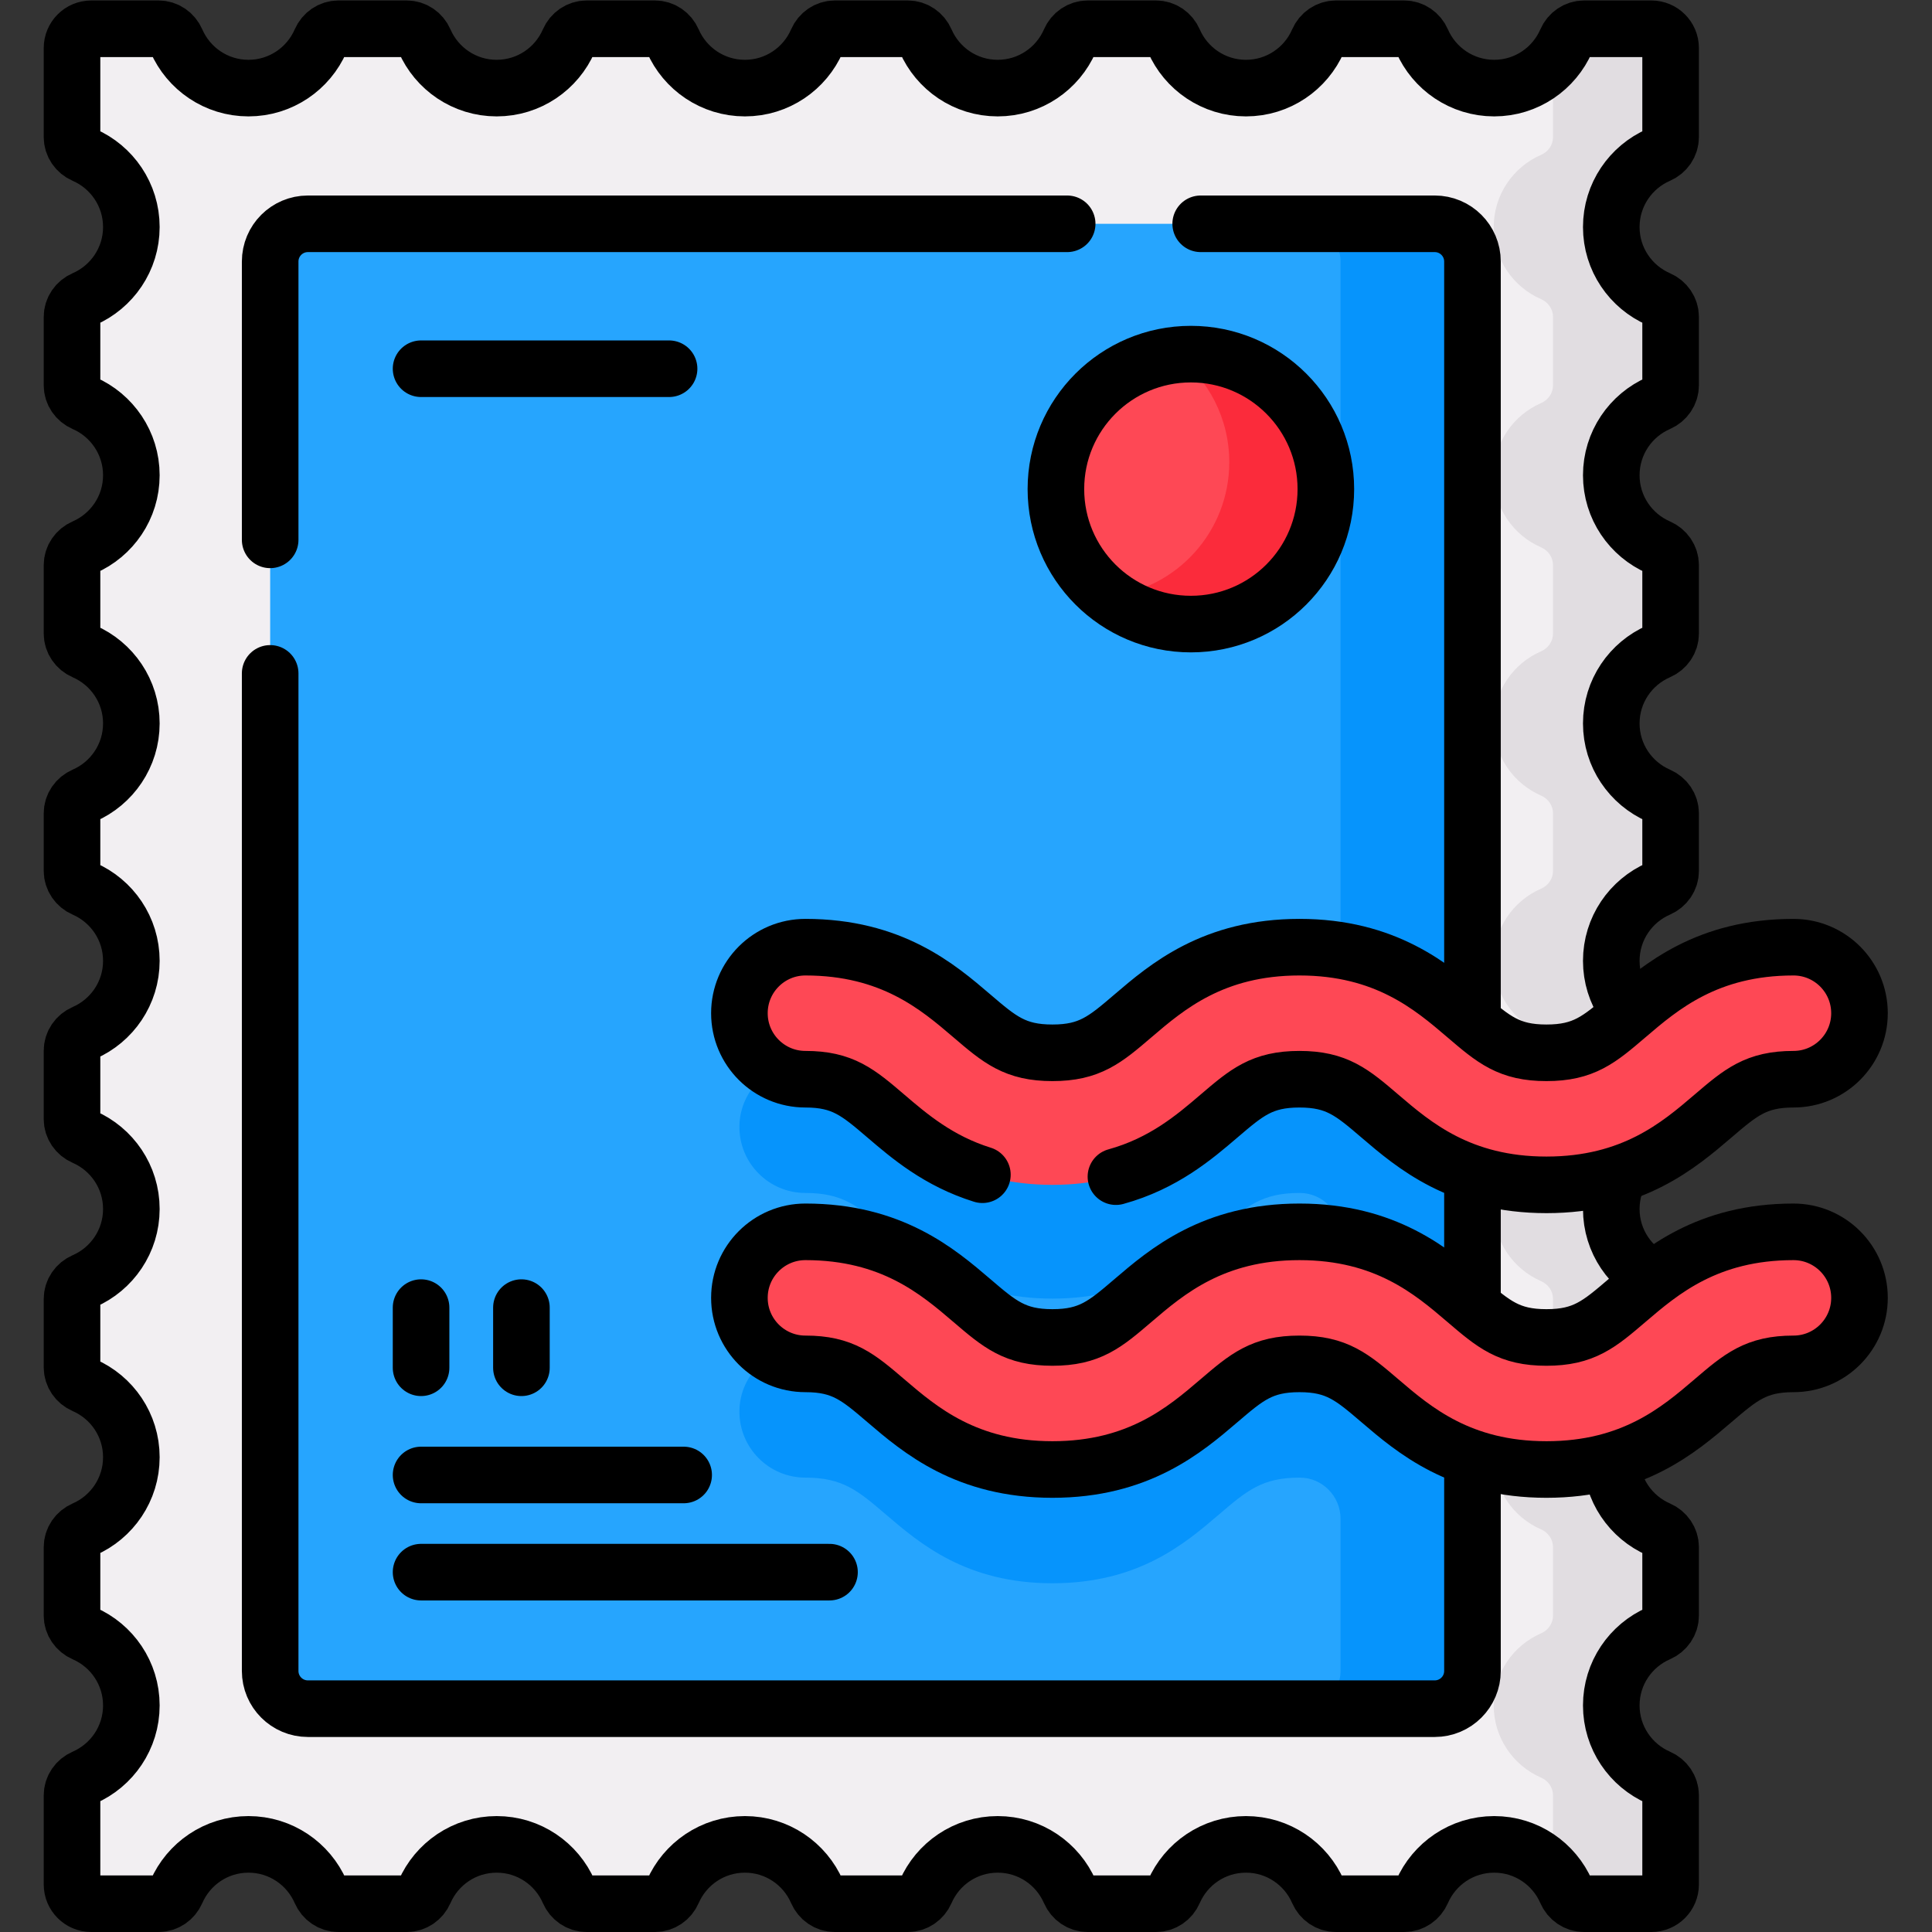<?xml version="1.0" encoding="UTF-8" standalone="no"?>
<!-- Created with Inkscape (http://www.inkscape.org/) -->

<svg
   version="1.1"
   id="svg8232"
   xml:space="preserve"
   width="682.667"
   height="682.667"
   viewBox="0 0 682.667 682.667"
   xmlns="http://www.w3.org/2000/svg"
   xmlns:svg="http://www.w3.org/2000/svg"><rect x="0" y="0" width="682.667" height="682.667" fill="#333333" stroke="none"/><defs
     id="defs8236"><clipPath
       clipPathUnits="userSpaceOnUse"
       id="clipPath8246"><path
         d="M 0,512 H 512 V 0 H 0 Z"
         id="path8244" /></clipPath></defs><g
     id="g8238"
     transform="matrix(1.333,0,0,-1.333,0,682.667)"><g
       id="g8240"><g
         id="g8242"
         clip-path="url(#clipPath8246)"><g
           id="g8248"
           transform="translate(427.113,451.942)"><path
             d="m 0,0 c 0,-8.553 5.166,-15.9 12.545,-19.104 1.904,-0.826 3.182,-2.648 3.182,-4.723 v -18.119 c 0,-2.075 -1.277,-3.898 -3.18,-4.724 C 5.167,-49.876 0,-57.24 0,-65.794 c 0,-8.553 5.166,-15.9 12.545,-19.102 1.904,-0.827 3.182,-2.65 3.182,-4.725 v -18.129 c 0,-2.075 -1.278,-3.897 -3.182,-4.724 C 5.166,-115.677 0,-123.024 0,-131.577 c 0,-8.554 5.167,-15.918 12.547,-19.124 1.903,-0.826 3.18,-2.649 3.18,-4.723 v -15.242 c 0,-2.075 -1.278,-3.897 -3.181,-4.725 C 5.167,-178.595 0,-185.951 0,-194.514 c 0,-8.552 5.166,-15.9 12.545,-19.103 1.904,-0.826 3.182,-2.649 3.182,-4.724 v -18.119 c 0,-2.075 -1.278,-3.897 -3.181,-4.724 C 5.167,-244.388 0,-251.744 0,-260.297 c 0,-8.554 5.167,-15.91 12.546,-19.113 1.903,-0.827 3.181,-2.65 3.181,-4.725 v -18.129 c 0,-2.075 -1.278,-3.898 -3.182,-4.724 C 5.166,-310.19 0,-317.538 0,-326.091 c 0,-8.554 5.167,-15.918 12.547,-19.124 1.903,-0.826 3.18,-2.648 3.18,-4.723 v -18.12 c 0,-2.075 -1.278,-3.897 -3.182,-4.723 C 5.166,-375.984 0,-383.332 0,-391.885 c 0,-8.562 5.167,-15.92 12.546,-19.124 1.903,-0.826 3.181,-2.648 3.181,-4.723 v -23.608 c 0,-2.818 -2.286,-5.102 -5.104,-5.102 H -7.218 c -2.075,0 -3.897,1.277 -4.723,3.18 -3.203,7.379 -10.551,12.546 -19.104,12.546 -8.562,0 -15.919,-5.167 -19.123,-12.547 -0.827,-1.903 -2.649,-3.179 -4.725,-3.179 h -18.108 c -2.075,0 -3.897,1.276 -4.725,3.18 -3.202,7.379 -10.55,12.546 -19.113,12.546 -8.561,0 -15.911,-5.167 -19.113,-12.546 -0.826,-1.904 -2.649,-3.18 -4.725,-3.18 h -18.118 c -2.075,0 -3.897,1.276 -4.725,3.179 -3.204,7.38 -10.56,12.547 -19.123,12.547 -8.561,0 -15.902,-5.166 -19.103,-12.545 -0.826,-1.904 -2.649,-3.181 -4.725,-3.181 h -19.352 c -2.076,0 -3.899,1.277 -4.725,3.181 -3.2,7.379 -10.542,12.545 -19.103,12.545 -8.562,0 -15.919,-5.167 -19.123,-12.547 -0.827,-1.903 -2.649,-3.179 -4.724,-3.179 h -18.119 c -2.076,0 -3.899,1.276 -4.725,3.18 -3.202,7.379 -10.551,12.546 -19.113,12.546 -8.562,0 -15.911,-5.167 -19.113,-12.546 -0.827,-1.904 -2.649,-3.18 -4.725,-3.18 h -18.108 c -2.076,0 -3.898,1.276 -4.724,3.179 -3.204,7.38 -10.562,12.547 -19.124,12.547 -8.553,0 -15.9,-5.167 -19.103,-12.546 -0.827,-1.903 -2.649,-3.18 -4.724,-3.18 h -17.841 c -2.818,0 -5.103,2.284 -5.103,5.102 v 23.608 c 0,2.075 1.277,3.897 3.18,4.723 7.379,3.204 12.547,10.562 12.547,19.124 0,8.553 -5.167,15.901 -12.546,19.104 -1.904,0.826 -3.181,2.648 -3.181,4.723 v 18.12 c 0,2.075 1.276,3.897 3.179,4.723 7.38,3.206 12.548,10.57 12.548,19.124 0,8.553 -5.167,15.901 -12.546,19.103 -1.904,0.826 -3.181,2.649 -3.181,4.724 v 18.129 c 0,2.075 1.277,3.898 3.18,4.725 7.379,3.203 12.547,10.559 12.547,19.113 0,8.553 -5.168,15.909 -12.547,19.113 -1.903,0.827 -3.18,2.649 -3.18,4.724 v 18.119 c 0,2.075 1.277,3.898 3.181,4.724 7.379,3.203 12.546,10.551 12.546,19.103 0,8.563 -5.168,15.919 -12.547,19.123 -1.903,0.828 -3.18,2.65 -3.18,4.725 v 15.242 c 0,2.074 1.276,3.897 3.179,4.723 7.38,3.206 12.548,10.57 12.548,19.124 0,8.553 -5.167,15.9 -12.546,19.103 -1.904,0.827 -3.181,2.649 -3.181,4.724 v 18.129 c 0,2.075 1.277,3.898 3.181,4.725 7.379,3.202 12.546,10.549 12.546,19.102 0,8.554 -5.168,15.918 -12.548,19.124 -1.903,0.826 -3.179,2.649 -3.179,4.724 v 18.119 c 0,2.075 1.277,3.897 3.181,4.723 7.379,3.204 12.546,10.551 12.546,19.104 0,8.563 -5.168,15.92 -12.547,19.124 -1.903,0.826 -3.18,2.648 -3.18,4.724 v 23.607 c 0,2.818 2.285,5.103 5.103,5.103 h 17.841 c 2.075,0 3.897,-1.277 4.724,-3.181 3.203,-7.379 10.55,-12.546 19.103,-12.546 8.562,0 15.92,5.167 19.124,12.547 0.826,1.903 2.648,3.18 4.724,3.18 h 18.108 c 2.076,0 3.898,-1.277 4.725,-3.181 3.202,-7.379 10.551,-12.546 19.113,-12.546 8.562,0 15.911,5.167 19.113,12.546 0.826,1.904 2.649,3.181 4.725,3.181 h 18.119 c 2.075,0 3.897,-1.277 4.724,-3.18 3.204,-7.38 10.561,-12.547 19.123,-12.547 8.561,0 15.903,5.166 19.103,12.545 0.826,1.904 2.649,3.182 4.725,3.182 h 19.352 c 2.076,0 3.899,-1.278 4.725,-3.182 3.201,-7.379 10.542,-12.545 19.103,-12.545 8.563,0 15.919,5.167 19.123,12.547 0.828,1.903 2.65,3.18 4.725,3.18 h 18.119 c 2.075,0 3.898,-1.277 4.724,-3.181 3.202,-7.379 10.552,-12.546 19.113,-12.546 8.563,0 15.911,5.167 19.113,12.546 0.828,1.904 2.65,3.181 4.725,3.181 h 18.108 c 2.076,0 3.898,-1.277 4.725,-3.18 3.204,-7.38 10.561,-12.547 19.123,-12.547 8.553,0 15.901,5.167 19.104,12.546 0.826,1.904 2.648,3.181 4.723,3.181 h 17.841 c 2.818,0 5.104,-2.285 5.104,-5.103 V 23.848 c 0,-2.076 -1.278,-3.898 -3.181,-4.724 C 5.167,15.92 0,8.563 0,0"
             style="fill:#f2eff2;fill-opacity:1;fill-rule:nonzero;stroke:none"
             id="path8250" /></g><g
           id="g8252"
           transform="translate(427.109,451.94)"><path
             d="m 0,0 c 0,-8.55 5.171,-15.899 12.551,-19.1 1.9,-0.83 3.179,-2.65 3.179,-4.719 v -18.12 c 0,-2.081 -1.279,-3.901 -3.179,-4.731 C 5.171,-49.869 0,-57.239 0,-65.789 c 0,-8.551 5.171,-15.9 12.551,-19.101 1.9,-0.83 3.179,-2.649 3.179,-4.729 v -18.131 c 0,-2.069 -1.279,-3.899 -3.179,-4.72 C 5.171,-115.67 0,-123.02 0,-131.569 c 0,-8.56 5.171,-15.92 12.551,-19.13 1.9,-0.83 3.179,-2.651 3.179,-4.721 v -15.239 c 0,-2.08 -1.279,-3.901 -3.179,-4.731 C 5.171,-178.59 0,-185.949 0,-194.51 c 0,-8.55 5.171,-15.899 12.551,-19.099 1.9,-0.83 3.179,-2.651 3.179,-4.731 v -18.119 c 0,-2.07 -1.279,-3.9 -3.179,-4.721 C 5.171,-244.39 0,-251.739 0,-260.289 c 0,-8.561 5.171,-15.91 12.551,-19.12 1.9,-0.82 3.179,-2.651 3.179,-4.72 v -18.131 c 0,-2.08 -1.279,-3.899 -3.179,-4.729 C 5.171,-310.189 0,-317.539 0,-326.09 c 0,-8.55 5.171,-15.92 12.551,-19.119 1.9,-0.83 3.179,-2.65 3.179,-4.73 v -18.121 c 0,-2.069 -1.279,-3.889 -3.179,-4.719 -7.38,-3.2 -12.551,-10.55 -12.551,-19.1 0,-8.56 5.171,-15.921 12.551,-19.131 1.9,-0.819 3.179,-2.639 3.179,-4.719 v -23.611 c 0,-2.819 -2.29,-5.099 -5.099,-5.099 h -17.84 c -2.08,0 -3.9,1.28 -4.73,3.179 -0.871,2.021 -2.061,3.87 -3.5,5.5 v 20.031 c 0,2.08 -1.27,3.9 -3.18,4.719 -7.381,3.21 -12.54,10.571 -12.54,19.131 0,8.55 5.159,15.9 12.54,19.1 1.9,0.83 3.18,2.65 3.18,4.719 v 18.121 c 0,2.08 -1.27,3.9 -3.18,4.73 -7.381,3.199 -12.54,10.569 -12.54,19.119 0,8.551 5.159,15.901 12.54,19.101 1.9,0.83 3.18,2.649 3.18,4.729 v 18.131 c 0,2.069 -1.27,3.9 -3.18,4.72 -7.381,3.21 -12.54,10.559 -12.54,19.12 0,8.55 5.159,15.899 12.54,19.109 1.91,0.821 3.18,2.651 3.18,4.721 v 18.119 c 0,2.08 -1.28,3.901 -3.18,4.731 -7.381,3.2 -12.54,10.549 -12.54,19.099 0,8.561 5.159,15.92 12.54,19.12 1.91,0.83 3.18,2.651 3.18,4.731 v 15.239 c 0,2.07 -1.27,3.891 -3.18,4.721 -7.381,3.21 -12.54,10.57 -12.54,19.13 0,8.549 5.159,15.899 12.54,19.099 1.9,0.821 3.18,2.651 3.18,4.72 v 18.131 c 0,2.08 -1.28,3.899 -3.18,4.729 -7.381,3.201 -12.54,10.55 -12.54,19.101 0,8.55 5.159,15.92 12.54,19.119 1.91,0.83 3.18,2.65 3.18,4.731 v 18.12 c 0,2.069 -1.28,3.889 -3.18,4.719 -7.381,3.201 -12.54,10.55 -12.54,19.1 0,8.561 5.159,15.921 12.54,19.131 1.91,0.819 3.18,2.64 3.18,4.72 v 20.03 c 1.439,1.63 2.629,3.479 3.5,5.5 0.83,1.899 2.65,3.18 4.73,3.18 h 17.84 c 2.809,0 5.099,-2.281 5.099,-5.1 v -23.61 c 0,-2.08 -1.279,-3.901 -3.179,-4.72 C 5.171,15.921 0,8.561 0,0"
             style="fill:#e1dde1;fill-opacity:1;fill-rule:nonzero;stroke:none"
             id="path8254" /></g><g
           id="g8256"
           transform="translate(427.113,451.942)"><path
             d="m 0,0 c 0,-8.553 5.166,-15.9 12.545,-19.104 1.904,-0.826 3.182,-2.648 3.182,-4.723 v -18.119 c 0,-2.075 -1.277,-3.898 -3.18,-4.724 C 5.167,-49.876 0,-57.24 0,-65.794 c 0,-8.553 5.166,-15.9 12.545,-19.102 1.904,-0.827 3.182,-2.65 3.182,-4.725 v -18.129 c 0,-2.075 -1.278,-3.897 -3.182,-4.724 C 5.166,-115.677 0,-123.024 0,-131.577 c 0,-8.554 5.167,-15.918 12.547,-19.124 1.903,-0.826 3.18,-2.649 3.18,-4.723 v -15.242 c 0,-2.075 -1.278,-3.897 -3.181,-4.725 C 5.167,-178.595 0,-185.951 0,-194.514 c 0,-8.552 5.166,-15.9 12.545,-19.103 1.904,-0.826 3.182,-2.649 3.182,-4.724 v -18.119 c 0,-2.075 -1.278,-3.897 -3.181,-4.724 C 5.167,-244.388 0,-251.744 0,-260.297 c 0,-8.554 5.167,-15.91 12.546,-19.113 1.903,-0.827 3.181,-2.65 3.181,-4.725 v -18.129 c 0,-2.075 -1.278,-3.898 -3.182,-4.724 C 5.166,-310.19 0,-317.538 0,-326.091 c 0,-8.554 5.167,-15.918 12.547,-19.124 1.903,-0.826 3.18,-2.648 3.18,-4.723 v -18.12 c 0,-2.075 -1.278,-3.897 -3.182,-4.723 C 5.166,-375.984 0,-383.332 0,-391.885 c 0,-8.562 5.167,-15.92 12.546,-19.124 1.903,-0.826 3.181,-2.648 3.181,-4.723 v -23.608 c 0,-2.818 -2.286,-5.102 -5.104,-5.102 H -7.218 c -2.075,0 -3.897,1.277 -4.723,3.18 -3.203,7.379 -10.551,12.546 -19.104,12.546 -8.562,0 -15.919,-5.167 -19.123,-12.547 -0.827,-1.903 -2.649,-3.179 -4.725,-3.179 h -18.108 c -2.075,0 -3.897,1.276 -4.725,3.18 -3.202,7.379 -10.55,12.546 -19.113,12.546 -8.561,0 -15.911,-5.167 -19.113,-12.546 -0.826,-1.904 -2.649,-3.18 -4.725,-3.18 h -18.118 c -2.075,0 -3.897,1.276 -4.725,3.179 -3.204,7.38 -10.56,12.547 -19.123,12.547 -8.561,0 -15.902,-5.166 -19.103,-12.545 -0.826,-1.904 -2.649,-3.181 -4.725,-3.181 h -19.352 c -2.076,0 -3.899,1.277 -4.725,3.181 -3.2,7.379 -10.542,12.545 -19.103,12.545 -8.562,0 -15.919,-5.167 -19.123,-12.547 -0.827,-1.903 -2.649,-3.179 -4.724,-3.179 h -18.119 c -2.076,0 -3.899,1.276 -4.725,3.18 -3.202,7.379 -10.551,12.546 -19.113,12.546 -8.562,0 -15.911,-5.167 -19.113,-12.546 -0.827,-1.904 -2.649,-3.18 -4.725,-3.18 h -18.108 c -2.076,0 -3.898,1.276 -4.724,3.179 -3.204,7.38 -10.562,12.547 -19.124,12.547 -8.553,0 -15.9,-5.167 -19.103,-12.546 -0.827,-1.903 -2.649,-3.18 -4.724,-3.18 h -17.841 c -2.818,0 -5.103,2.284 -5.103,5.102 v 23.608 c 0,2.075 1.277,3.897 3.18,4.723 7.379,3.204 12.547,10.562 12.547,19.124 0,8.553 -5.167,15.901 -12.546,19.104 -1.904,0.826 -3.181,2.648 -3.181,4.723 v 18.12 c 0,2.075 1.276,3.897 3.179,4.723 7.38,3.206 12.548,10.57 12.548,19.124 0,8.553 -5.167,15.901 -12.546,19.103 -1.904,0.826 -3.181,2.649 -3.181,4.724 v 18.129 c 0,2.075 1.277,3.898 3.18,4.725 7.379,3.203 12.547,10.559 12.547,19.113 0,8.553 -5.168,15.909 -12.547,19.113 -1.903,0.827 -3.18,2.649 -3.18,4.724 v 18.119 c 0,2.075 1.277,3.898 3.181,4.724 7.379,3.203 12.546,10.551 12.546,19.103 0,8.563 -5.168,15.919 -12.547,19.123 -1.903,0.828 -3.18,2.65 -3.18,4.725 v 15.242 c 0,2.074 1.276,3.897 3.179,4.723 7.38,3.206 12.548,10.57 12.548,19.124 0,8.553 -5.167,15.9 -12.546,19.103 -1.904,0.827 -3.181,2.649 -3.181,4.724 v 18.129 c 0,2.075 1.277,3.898 3.181,4.725 7.379,3.202 12.546,10.549 12.546,19.102 0,8.554 -5.168,15.918 -12.548,19.124 -1.903,0.826 -3.179,2.649 -3.179,4.724 v 18.119 c 0,2.075 1.277,3.897 3.181,4.723 7.379,3.204 12.546,10.551 12.546,19.104 0,8.563 -5.168,15.92 -12.547,19.124 -1.903,0.826 -3.18,2.648 -3.18,4.724 v 23.607 c 0,2.818 2.285,5.103 5.103,5.103 h 17.841 c 2.075,0 3.897,-1.277 4.724,-3.181 3.203,-7.379 10.55,-12.546 19.103,-12.546 8.562,0 15.92,5.167 19.124,12.547 0.826,1.903 2.648,3.18 4.724,3.18 h 18.108 c 2.076,0 3.898,-1.277 4.725,-3.181 3.202,-7.379 10.551,-12.546 19.113,-12.546 8.562,0 15.911,5.167 19.113,12.546 0.826,1.904 2.649,3.181 4.725,3.181 h 18.119 c 2.075,0 3.897,-1.277 4.724,-3.18 3.204,-7.38 10.561,-12.547 19.123,-12.547 8.561,0 15.903,5.166 19.103,12.545 0.826,1.904 2.649,3.182 4.725,3.182 h 19.352 c 2.076,0 3.899,-1.278 4.725,-3.182 3.201,-7.379 10.542,-12.545 19.103,-12.545 8.563,0 15.919,5.167 19.123,12.547 0.828,1.903 2.65,3.18 4.725,3.18 h 18.119 c 2.075,0 3.898,-1.277 4.724,-3.181 3.202,-7.379 10.552,-12.546 19.113,-12.546 8.563,0 15.911,5.167 19.113,12.546 0.828,1.904 2.65,3.181 4.725,3.181 h 18.108 c 2.076,0 3.898,-1.277 4.725,-3.18 3.204,-7.38 10.561,-12.547 19.123,-12.547 8.553,0 15.901,5.167 19.104,12.546 0.826,1.904 2.648,3.181 4.723,3.181 h 17.841 c 2.818,0 5.104,-2.285 5.104,-5.103 V 23.848 c 0,-2.076 -1.278,-3.898 -3.181,-4.724 C 5.167,15.92 0,8.563 0,0 Z"
             style="fill:none;stroke:#000000;stroke-width:15;stroke-linecap:round;stroke-linejoin:round;stroke-miterlimit:10;stroke-dasharray:none;stroke-opacity:1"
             id="path8258" /></g><g
           id="g8260"
           transform="translate(380.317,59.197)"><path
             d="m 0,0 h -298.702 c -5.523,0 -10,4.477 -10,10 v 373.605 c 0,5.524 4.477,10 10,10 H 0 c 5.522,0 10,-4.476 10,-10 V 10 C 10,4.477 5.522,0 0,0"
             style="fill:#26a5fe;fill-opacity:1;fill-rule:nonzero;stroke:none"
             id="path8262" /></g><g
           id="g8264"
           transform="translate(380.32,452.8)"><path
             d="m 0,0 h -34.971 c 5.521,0 10,-4.47 10,-10 v -212.777 c -3.347,0.557 -6.962,0.878 -10.899,0.878 -22.832,0 -35.132,-10.52 -44.113,-18.202 -7.388,-6.318 -11.457,-9.798 -21.363,-9.798 -9.905,0 -13.974,3.48 -21.361,9.798 -8.918,7.629 -21.11,18.057 -43.642,18.201 -9.63,0.06 -17.803,-7.565 -17.967,-17.194 -0.167,-9.804 7.73,-17.805 17.497,-17.805 9.905,0 13.974,-3.481 21.362,-9.799 8.98,-7.682 21.28,-18.201 44.111,-18.201 22.831,0 35.131,10.519 44.113,18.2 7.387,6.319 11.457,9.8 21.363,9.8 h 0.138 c 5.969,-0.02 10.761,-4.949 10.761,-10.918 v -30.416 c -3.347,0.556 -6.962,0.878 -10.899,0.878 -22.832,0 -35.132,-10.52 -44.113,-18.202 -7.388,-6.318 -11.457,-9.798 -21.363,-9.798 -9.905,0 -13.974,3.48 -21.361,9.798 -8.918,7.629 -21.11,18.057 -43.642,18.2 -9.63,0.061 -17.803,-7.564 -17.967,-17.193 -0.167,-9.804 7.73,-17.805 17.497,-17.805 9.905,0 13.974,-3.481 21.362,-9.799 8.98,-7.682 21.28,-18.201 44.111,-18.201 22.831,0 35.131,10.519 44.113,18.2 7.387,6.319 11.457,9.8 21.363,9.8 h 0.138 c 5.969,-0.02 10.761,-4.949 10.761,-10.919 V -383.6 c 0,-5.53 -4.479,-10 -10,-10 H 0 c 5.522,0 10,4.477 10,10 L 10,-10 C 10,-4.47 5.52,0 0,0"
             style="fill:#0694fc;fill-opacity:1;fill-rule:nonzero;stroke:none"
             id="path8266" /></g><g
           id="g8268"
           transform="translate(71.615,333.629)"><path
             d="m 0,0 v -264.432 c 0,-5.523 4.478,-10 10,-10 h 298.702 c 5.523,0 10,4.477 10,10 v 373.606 c 0,5.523 -4.477,10 -10,10 h -62.041"
             style="fill:none;stroke:#000000;stroke-width:15;stroke-linecap:round;stroke-linejoin:round;stroke-miterlimit:10;stroke-dasharray:none;stroke-opacity:1"
             id="path8270" /></g><g
           id="g8272"
           transform="translate(282.881,452.803)"><path
             d="m 0,0 h -201.266 c -5.522,0 -10,-4.477 -10,-10 v -73.778"
             style="fill:none;stroke:#000000;stroke-width:15;stroke-linecap:round;stroke-linejoin:round;stroke-miterlimit:10;stroke-dasharray:none;stroke-opacity:1"
             id="path8274" /></g><g
           id="g8276"
           transform="translate(351.453,382.478)"><path
             d="m 0,0 c 0,-19.761 -16.019,-35.779 -35.778,-35.779 -19.76,0 -35.779,16.018 -35.779,35.779 0,19.76 16.019,35.778 35.779,35.778 C -16.019,35.778 0,19.76 0,0"
             style="fill:#fe4855;fill-opacity:1;fill-rule:nonzero;stroke:none"
             id="path8278" /></g><g
           id="g8280"
           transform="translate(351.452,382.477)"><path
             d="m 0,0 c 0,-19.76 -16.02,-35.78 -35.779,-35.78 -8.17,0 -15.691,2.74 -21.721,7.35 17.931,1.93 31.9,17.12 31.9,35.571 0,11.589 -5.509,21.899 -14.059,28.429 1.279,0.14 2.569,0.21 3.88,0.21 C -16.02,35.78 0,19.76 0,0"
             style="fill:#fb2b3b;fill-opacity:1;fill-rule:nonzero;stroke:none"
             id="path8282" /></g><g
           id="g8284"
           transform="translate(351.453,382.478)"><path
             d="m 0,0 c 0,-19.761 -16.019,-35.779 -35.778,-35.779 -19.76,0 -35.779,16.018 -35.779,35.779 0,19.76 16.019,35.778 35.779,35.778 C -16.019,35.778 0,19.76 0,0 Z"
             style="fill:none;stroke:#000000;stroke-width:15;stroke-linecap:round;stroke-linejoin:round;stroke-miterlimit:10;stroke-dasharray:none;stroke-opacity:1"
             id="path8286" /></g><g
           id="g8288"
           transform="translate(409.929,198.052)"><path
             d="M 0,0 C -22.832,0 -35.133,10.52 -44.113,18.2 -51.502,24.52 -55.571,28 -65.479,28 -75.385,28 -79.454,24.52 -86.842,18.2 -95.823,10.52 -108.123,0 -130.954,0 c -22.831,0 -35.131,10.52 -44.111,18.201 -7.388,6.319 -11.457,9.799 -21.363,9.799 -9.665,0 -17.5,7.835 -17.5,17.5 0,9.665 7.835,17.5 17.5,17.5 22.832,0 35.132,-10.52 44.113,-18.201 7.386,-6.319 11.456,-9.799 21.361,-9.799 9.905,0 13.975,3.48 21.362,9.799 C -100.61,52.48 -88.311,63 -65.479,63 -42.646,63 -30.346,52.48 -21.365,44.8 -13.977,38.48 -9.907,35 0,35 c 9.907,0 13.977,3.48 21.365,9.8 8.981,7.68 21.281,18.2 44.113,18.2 9.665,0 17.5,-7.835 17.5,-17.5 C 82.978,35.835 75.143,28 65.478,28 55.571,28 51.502,24.52 44.113,18.201 35.133,10.52 22.833,0 0,0"
             style="fill:#fe4855;fill-opacity:1;fill-rule:nonzero;stroke:none"
             id="path8290" /></g><g
           id="g8292"
           transform="translate(295.807,200.227)"><path
             d="m 0,0 c 12.614,3.484 20.81,10.491 27.28,16.025 7.388,6.32 11.457,9.8 21.364,9.8 9.907,0 13.976,-3.48 21.365,-9.8 8.98,-7.68 21.281,-18.2 44.113,-18.2 22.833,0 35.133,10.52 44.113,18.201 7.389,6.319 11.458,9.799 21.365,9.799 9.665,0 17.5,7.835 17.5,17.5 0,9.665 -7.835,17.5 -17.5,17.5 -22.832,0 -35.132,-10.519 -44.113,-18.2 -7.388,-6.319 -11.458,-9.8 -21.365,-9.8 -9.907,0 -13.976,3.481 -21.365,9.8 -8.981,7.681 -21.281,18.2 -44.113,18.2 -22.832,0 -35.132,-10.519 -44.114,-18.201 -7.387,-6.318 -11.457,-9.799 -21.362,-9.799 -9.905,0 -13.975,3.481 -21.361,9.799 -8.981,7.682 -21.281,18.201 -44.113,18.201 -9.665,0 -17.5,-7.835 -17.5,-17.5 0,-9.665 7.835,-17.5 17.5,-17.5 9.906,0 13.975,-3.48 21.363,-9.799 6.17,-5.277 13.906,-11.893 25.547,-15.518"
             style="fill:none;stroke:#000000;stroke-width:15;stroke-linecap:round;stroke-linejoin:round;stroke-miterlimit:10;stroke-dasharray:none;stroke-opacity:1"
             id="path8294" /></g><g
           id="g8296"
           transform="translate(409.929,122.596)"><path
             d="M 0,0 C -22.832,0 -35.133,10.52 -44.113,18.2 -51.502,24.52 -55.571,28 -65.479,28 -75.385,28 -79.454,24.52 -86.842,18.2 -95.823,10.52 -108.123,0 -130.954,0 c -22.831,0 -35.131,10.52 -44.111,18.201 -7.388,6.319 -11.457,9.799 -21.363,9.799 -9.665,0 -17.5,7.835 -17.5,17.5 0,9.665 7.835,17.5 17.5,17.5 22.832,0 35.132,-10.52 44.113,-18.201 7.386,-6.319 11.456,-9.799 21.361,-9.799 9.905,0 13.975,3.48 21.362,9.799 C -100.61,52.48 -88.311,63 -65.479,63 -42.646,63 -30.346,52.48 -21.365,44.8 -13.977,38.48 -9.907,35 0,35 c 9.907,0 13.977,3.48 21.365,9.8 8.981,7.68 21.281,18.2 44.113,18.2 9.665,0 17.5,-7.835 17.5,-17.5 C 82.978,35.835 75.143,28 65.478,28 55.571,28 51.502,24.52 44.113,18.201 35.133,10.52 22.833,0 0,0"
             style="fill:#fe4855;fill-opacity:1;fill-rule:nonzero;stroke:none"
             id="path8298" /></g><g
           id="g8300"
           transform="translate(409.929,122.596)"><path
             d="M 0,0 C -22.832,0 -35.133,10.52 -44.113,18.2 -51.502,24.52 -55.571,28 -65.479,28 -75.385,28 -79.454,24.52 -86.842,18.2 -95.823,10.52 -108.123,0 -130.954,0 c -22.831,0 -35.131,10.52 -44.111,18.201 -7.388,6.319 -11.457,9.799 -21.363,9.799 -9.665,0 -17.5,7.835 -17.5,17.5 0,9.665 7.835,17.5 17.5,17.5 22.832,0 35.132,-10.52 44.113,-18.201 7.386,-6.319 11.456,-9.799 21.361,-9.799 9.905,0 13.975,3.48 21.362,9.799 C -100.61,52.48 -88.311,63 -65.479,63 -42.646,63 -30.346,52.48 -21.365,44.8 -13.977,38.48 -9.907,35 0,35 c 9.907,0 13.977,3.48 21.365,9.8 8.981,7.68 21.281,18.2 44.113,18.2 9.665,0 17.5,-7.835 17.5,-17.5 C 82.978,35.835 75.143,28 65.478,28 55.571,28 51.502,24.52 44.113,18.201 35.133,10.52 22.833,0 0,0 Z"
             style="fill:none;stroke:#000000;stroke-width:15;stroke-linecap:round;stroke-linejoin:round;stroke-miterlimit:10;stroke-dasharray:none;stroke-opacity:1"
             id="path8302" /></g><g
           id="g8304"
           transform="translate(111.616,121.147)"><path
             d="M 0,0 H 69.606"
             style="fill:none;stroke:#000000;stroke-width:15;stroke-linecap:round;stroke-linejoin:round;stroke-miterlimit:10;stroke-dasharray:none;stroke-opacity:1"
             id="path8306" /></g><g
           id="g8308"
           transform="translate(111.616,165.51)"><path
             d="M 0,0 V -15.946"
             style="fill:none;stroke:#000000;stroke-width:15;stroke-linecap:round;stroke-linejoin:round;stroke-miterlimit:10;stroke-dasharray:none;stroke-opacity:1"
             id="path8310" /></g><g
           id="g8312"
           transform="translate(138.217,165.51)"><path
             d="M 0,0 V -15.946"
             style="fill:none;stroke:#000000;stroke-width:15;stroke-linecap:round;stroke-linejoin:round;stroke-miterlimit:10;stroke-dasharray:none;stroke-opacity:1"
             id="path8314" /></g><g
           id="g8316"
           transform="translate(111.616,95.388)"><path
             d="M 0,0 H 108.265"
             style="fill:none;stroke:#000000;stroke-width:15;stroke-linecap:round;stroke-linejoin:round;stroke-miterlimit:10;stroke-dasharray:none;stroke-opacity:1"
             id="path8318" /></g><g
           id="g8320"
           transform="translate(111.616,414.387)"><path
             d="M 0,0 H 65.741"
             style="fill:none;stroke:#000000;stroke-width:15;stroke-linecap:round;stroke-linejoin:round;stroke-miterlimit:10;stroke-dasharray:none;stroke-opacity:1"
             id="path8322" /></g></g></g></g></svg>
